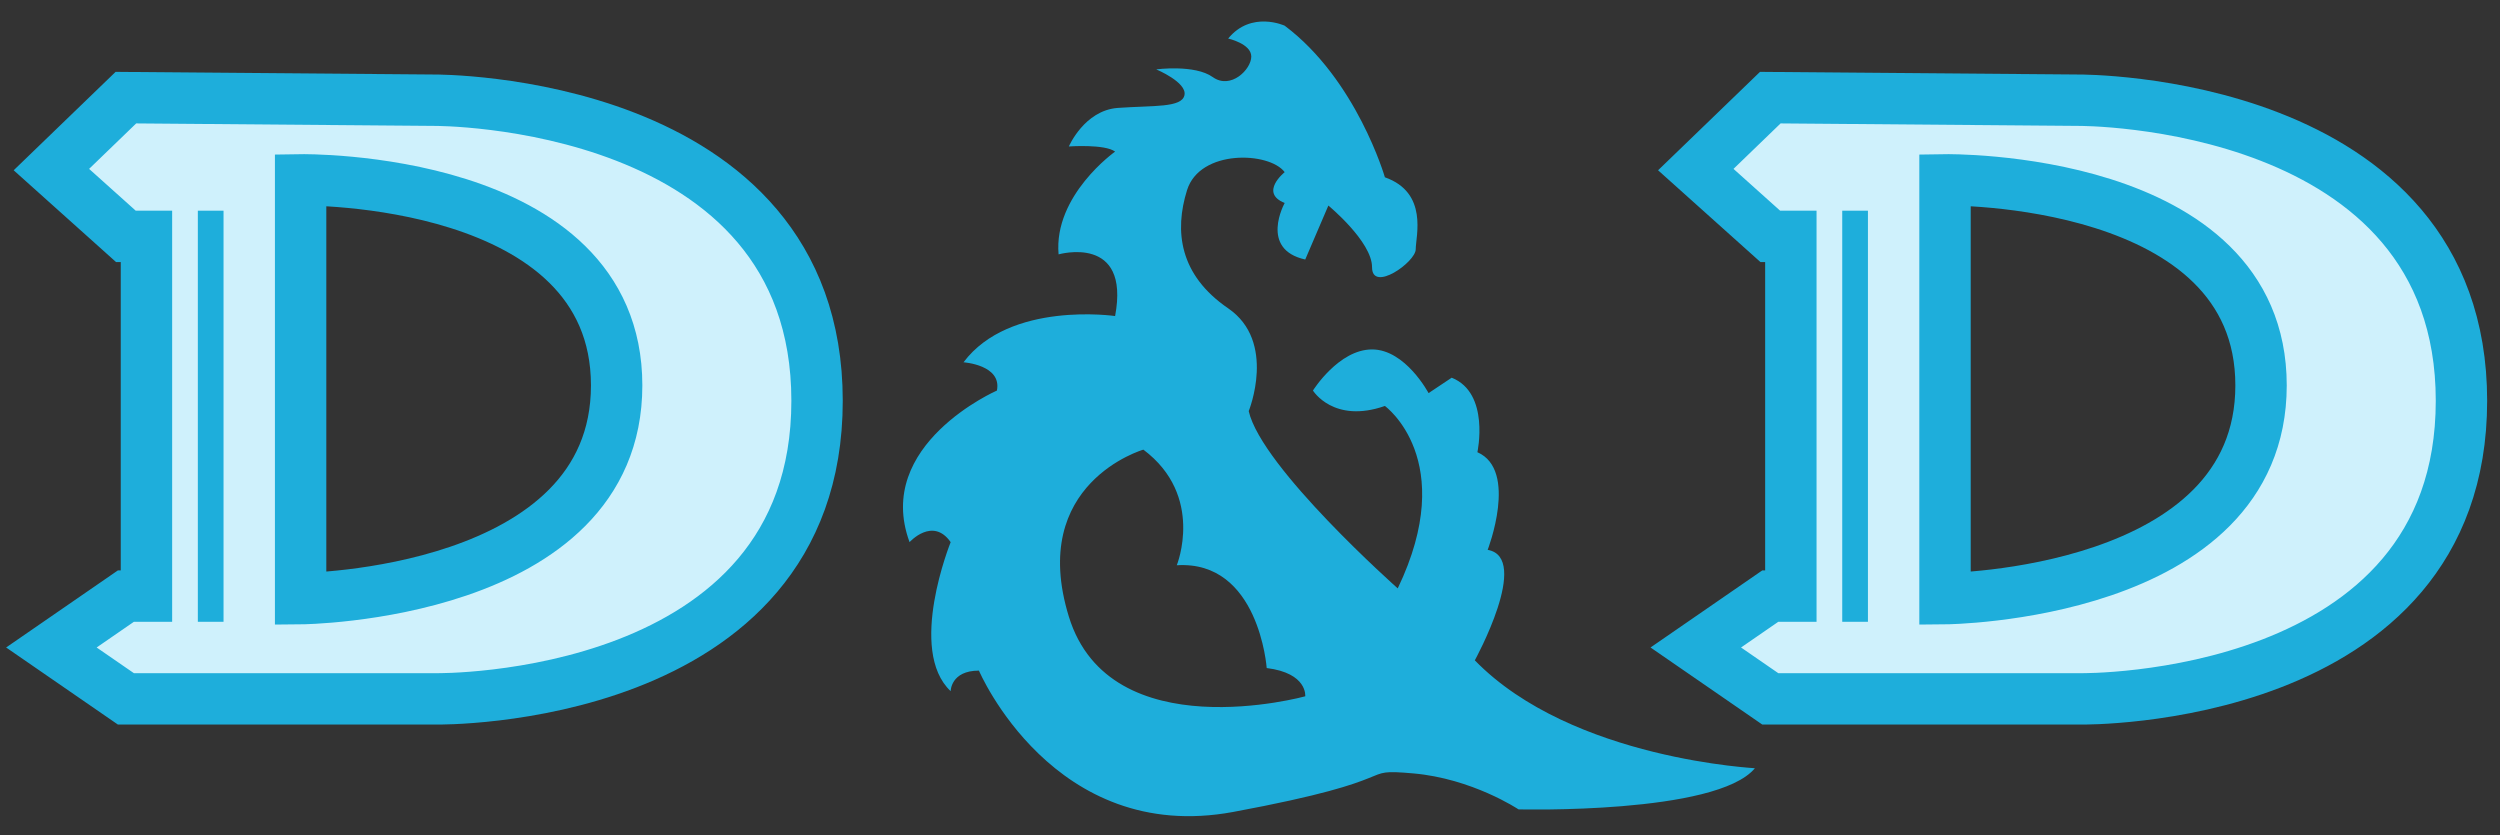 <svg xmlns="http://www.w3.org/2000/svg" viewBox="0 0 97.3 32.5"><rect x="0" y="0" width="97.3" height="32.5" fill="#333333" stroke="none"/><path fill="#CFF1FC" stroke="#1EAEDB" stroke-width="2" stroke-miterlimit="10" d="M16.9 3.9l-12-.1L2 6.6l2.9 2.6h.8v14h-.8l-2.9 2 2.9 2H17s14.8.2 14.8-11.6S16.9 3.9 16.9 3.9zm-5.2 19.4V7S24 6.8 24 15s-12.3 8.3-12.3 8.3zM80.9 3.9l-12-.1L66 6.6l2.9 2.6h.8v14h-.8l-2.9 2 2.9 2H81s14.8.2 14.8-11.6S80.9 3.9 80.9 3.9zm-5.2 19.4V7S88 6.8 88 15s-12.3 8.3-12.3 8.3z"/><path fill="#1EAEDB" d="M57.4 25.7s2.2-4 .5-4.3c0 0 1.2-3.1-.4-3.8 0 0 .5-2.3-1-2.9l-.9.6s-.9-1.7-2.2-1.7c-1.3 0-2.3 1.6-2.3 1.6s.8 1.3 2.8.6c0 0 2.9 2.1.5 7.1 0 0-5.3-4.7-5.8-6.9 0 0 1.1-2.7-.8-4-1.9-1.3-2.1-3-1.6-4.6.5-1.6 3.2-1.5 3.8-.7 0 0-1 .8 0 1.2 0 0-1 1.8.8 2.2l.9-2.1s1.7 1.4 1.7 2.4 1.7-.2 1.7-.7c0-.5.5-2.2-1.2-2.8 0 0-1.1-3.8-3.9-5.9 0 0-1.3-.6-2.2.5 0 0 .9.2.9.7s-.8 1.3-1.5.8-2.2-.3-2.2-.3 1.2.5 1.1 1c-.1.5-1.2.4-2.6.5-1.3.1-1.9 1.5-1.9 1.5s1.4-.1 1.8.2c0 0-2.4 1.7-2.2 4 0 0 2.8-.8 2.2 2.4 0 0-4.1-.6-5.9 1.8 0 0 1.5.1 1.3 1.1 0 0-4.8 2.1-3.4 5.9 0 0 .9-1 1.6 0 0 0-1.7 4.2 0 5.8 0 0 0-.8 1.1-.8 0 0 2.9 6.8 9.9 5.5 7-1.3 4.7-1.7 7-1.5 2.3.2 4.1 1.4 4.1 1.4s7.7.2 9.2-1.6c.2 0-7.1-.3-10.9-4.2zm-6.6 1.4s-7.6 2.1-9.2-3.1c-1.6-5.2 2.9-6.5 2.9-6.5 2.4 1.8 1.3 4.5 1.3 4.5 3.2-.2 3.5 4 3.5 4 1.6.2 1.5 1.1 1.5 1.1z"/><path fill="none" stroke="#1EAEDB" stroke-miterlimit="10" d="M72.2 8.2v16m-64-16v16"/></svg>